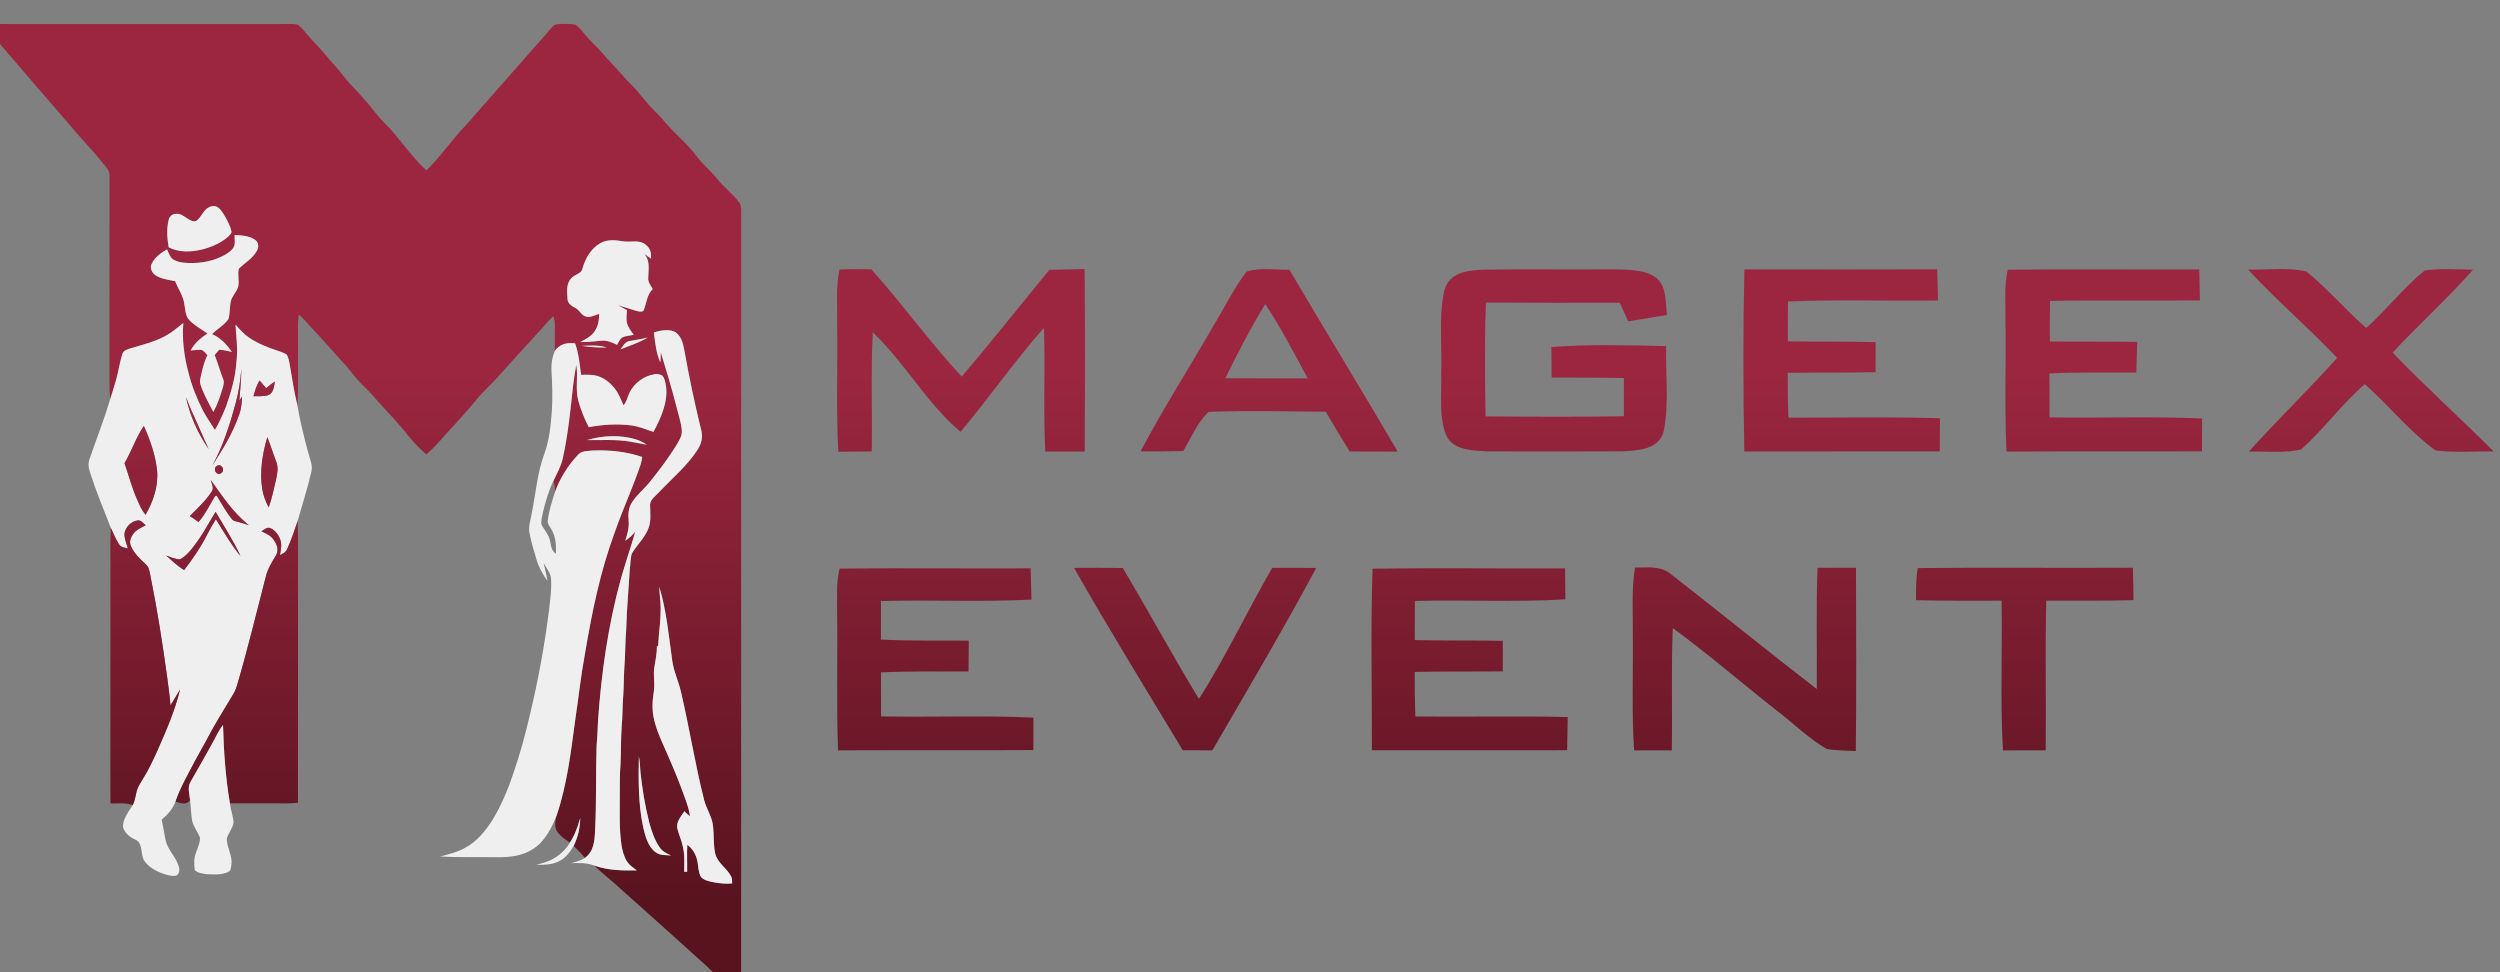 <?xml version="1.0" encoding="UTF-8"?> <svg xmlns="http://www.w3.org/2000/svg" width="162" height="63" viewBox="0 0 162 63" fill="none"><rect x="0" y="0" width="162" height="63" fill="#808080" stroke="none"/><g clip-path="url(#clip0_456_633)"><path d="M-0.342 1.577C0.035 1.539 0.42 1.563 0.798 1.56C6.592 1.559 12.386 1.561 18.18 1.559C18.545 1.567 18.932 1.523 19.29 1.593C19.512 1.74 19.684 1.978 19.859 2.179C20.247 2.654 20.696 3.072 21.085 3.547C21.498 4.062 21.97 4.521 22.359 5.055C22.735 5.539 23.201 5.939 23.584 6.421C24.063 6.906 24.412 7.491 24.909 7.958C25.883 8.932 26.623 10.12 27.63 11.043C28.555 10.15 29.267 9.064 30.168 8.136C31.881 6.175 33.61 4.239 35.325 2.279C35.502 2.075 35.669 1.85 35.871 1.672C35.996 1.546 36.195 1.568 36.358 1.553C36.663 1.554 36.994 1.526 37.291 1.602C37.529 1.759 37.713 2.015 37.9 2.228C38.262 2.672 38.692 3.045 39.065 3.477C39.259 3.702 39.453 3.928 39.662 4.14C40.094 4.575 40.466 5.062 40.91 5.487C41.414 5.976 41.794 6.565 42.293 7.058C42.58 7.34 42.857 7.632 43.115 7.942C43.755 8.698 44.561 9.329 45.14 10.124C45.56 10.684 46.111 11.12 46.545 11.672C46.98 12.209 47.566 12.633 47.96 13.198C48.087 13.552 48.008 14.004 48.027 14.38C48.023 30.64 48.026 46.9 48.026 63.16C48.02 63.637 48.063 64.078 47.979 64.549C47.56 64.231 47.193 63.853 46.778 63.53C46.427 63.256 46.129 62.932 45.812 62.622C43.995 60.974 42.172 59.347 40.343 57.713C39.749 57.143 39.09 56.66 38.501 56.084C39.404 56.41 40.322 56.417 41.267 56.403C41.055 56.243 40.814 56.09 40.662 55.868C40.444 55.555 40.336 55.152 40.273 54.778C40.117 53.695 40.167 52.666 40.163 51.571C40.173 50.878 40.151 50.199 40.209 49.508C40.246 48.71 40.229 47.908 40.282 47.11C40.352 46.437 40.324 45.762 40.385 45.089C40.428 44.477 40.418 43.86 40.458 43.247C40.528 42.428 40.506 41.606 40.578 40.787C40.61 39.503 40.732 38.226 40.806 36.945C40.858 36.592 40.837 36.207 40.944 35.867C41.25 35.342 41.815 34.821 42.029 34.207C42.199 33.762 42.133 33.258 42.13 32.791C42.065 32.401 42.515 32.116 42.742 31.856C43.568 30.983 44.57 30.142 45.212 29.127C45.471 28.714 45.559 28.313 45.428 27.834C45.011 26.125 44.648 24.405 44.341 22.673C44.255 22.217 44.117 21.683 43.66 21.469C43.263 21.327 42.762 21.413 42.372 21.546C42.452 22.194 42.523 22.896 42.795 23.494C42.813 23.27 42.815 23.046 42.818 22.822C43.175 23.993 43.533 25.164 43.834 26.353C43.955 26.848 44.137 27.351 44.18 27.859C44.225 28.251 43.991 28.57 43.807 28.892C43.297 29.706 42.717 30.479 42.115 31.226C41.747 31.684 41.259 32.07 40.946 32.566C40.733 32.911 40.695 33.301 40.734 33.698C40.784 34.17 40.664 34.599 40.515 35.04C40.772 34.871 40.984 34.689 41.171 34.442C40.878 35.472 40.523 36.483 40.233 37.514C39.407 40.519 38.961 43.642 38.751 46.75C38.729 47.281 38.707 47.808 38.66 48.338C38.601 50.166 38.658 51.993 38.562 53.82C38.533 54.484 38.486 55.17 37.905 55.594C37.677 55.32 37.426 55.069 37.176 54.815C37.453 54.231 37.588 53.661 37.597 53.013C37.441 53.574 37.25 54.114 36.929 54.604C36.629 54.397 36.264 54.155 36.075 53.834C35.903 53.522 35.995 53.14 36.078 52.814C36.749 50.842 37 48.689 37.278 46.623C37.491 45.226 37.633 43.821 37.894 42.431C38.355 39.691 38.884 37.049 39.856 34.438C40.364 32.989 41.003 31.596 41.499 30.144C41.559 29.971 41.591 29.794 41.612 29.613C40.593 29.259 39.485 29.152 38.412 29.192C38.058 29.239 37.698 29.187 37.443 29.483C36.793 30.176 36.273 31.01 35.956 31.909C35.979 31.649 35.942 31.402 35.867 31.154C36.1 30.658 36.354 30.219 36.474 29.677C36.818 28.113 36.963 26.578 37.136 24.997C37.185 24.537 37.264 24.083 37.344 23.629C37.479 24.456 37.26 25.226 37.488 26.017C37.653 26.587 37.876 27.156 38.154 27.68C39.068 27.511 39.988 27.452 40.912 27.566C41.416 27.638 41.865 27.822 42.342 27.988C42.81 27.14 43.289 26.054 43.163 25.065C43.125 24.828 43.082 24.5 42.9 24.327C42.752 24.258 42.594 24.22 42.431 24.247C41.73 24.356 41.083 24.825 40.78 25.476C40.65 25.75 40.618 26.027 40.405 26.258C40.232 25.896 40.114 25.547 39.871 25.223C39.585 24.846 39.206 24.513 38.749 24.375C38.405 24.262 38.015 24.283 37.657 24.291C37.562 23.598 37.503 22.913 37.266 22.248C36.724 22.189 36.281 22.284 35.948 22.743C35.964 22.412 35.95 22.078 35.953 21.747C35.947 21.312 36.003 20.91 35.857 20.488C35.486 20.817 35.2 21.216 34.851 21.568C34.007 22.513 33.135 23.434 32.3 24.389C31.848 24.893 31.34 25.33 30.909 25.856C30.254 26.66 29.543 27.419 28.844 28.184C28.464 28.631 28.074 29.066 27.623 29.443C27.087 28.976 26.599 28.447 26.171 27.878C25.521 27.102 24.803 26.384 24.146 25.616C23.747 25.172 23.305 24.805 22.935 24.33C22.711 24.044 22.488 23.76 22.236 23.499C21.512 22.702 20.805 21.889 20.063 21.109C19.842 20.853 19.625 20.599 19.361 20.385C19.266 21.065 19.326 21.776 19.312 22.465C19.294 23.732 19.353 25.005 19.27 26.269C19.054 25.372 18.919 24.464 18.762 23.556C18.722 23.364 18.687 23.138 18.575 22.974C18.41 22.862 18.202 22.8 18.014 22.734C17.351 22.516 16.689 22.262 16.112 21.858C15.781 21.628 15.53 21.337 15.263 21.039C15.313 21.869 15.427 22.663 15.317 23.498C15.249 24.484 14.97 25.42 14.647 26.35C14.437 26.865 14.207 27.381 13.93 27.862C13.667 27.452 13.389 27.048 13.159 26.619C12.756 25.835 12.426 25.004 12.211 24.146C11.932 23.095 11.788 22.016 11.881 20.927C11.514 21.215 11.183 21.513 10.772 21.741C10.053 22.15 9.196 22.352 8.412 22.587C8.23 22.655 7.994 22.718 7.936 22.933C7.797 23.324 7.738 23.745 7.64 24.148C7.511 24.739 7.315 25.306 7.137 25.882C7.094 25.401 7.086 24.924 7.093 24.442C7.096 20.098 7.091 15.754 7.096 11.41C7.122 10.998 6.794 10.752 6.566 10.454C6.185 9.97 5.774 9.521 5.355 9.07C3.504 6.914 1.646 4.786 -0.196 2.628C-0.465 2.332 -0.444 1.938 -0.342 1.577ZM10.932 16.027C11.62 16.379 12.431 16.337 13.16 16.151C13.747 15.99 14.364 15.726 14.814 15.304C14.883 15.223 15.016 15.118 14.999 15.002C14.932 14.667 14.752 14.339 14.588 14.042C14.465 13.831 14.322 13.583 14.12 13.44C13.913 13.292 13.653 13.352 13.454 13.48C13.141 13.692 13.011 14.139 12.695 14.329C12.26 14.439 11.886 13.796 11.417 13.859C11.163 13.856 11.001 14.007 10.931 14.243C10.783 14.816 10.832 15.45 10.932 16.027ZM15.202 15.23C15.196 15.505 15.285 15.885 15.085 16.106C14.899 16.34 14.611 16.506 14.347 16.634C13.564 17.005 12.704 17.103 11.848 17.018C11.603 16.984 11.308 16.91 11.123 16.733C10.986 16.574 10.913 16.349 10.825 16.159C10.437 16.373 10.007 16.69 9.824 17.108C9.684 17.368 9.868 17.713 10.099 17.853C10.453 18.081 10.944 18.134 11.35 18.219C11.539 18.717 11.875 19.163 11.94 19.68C12.01 20.007 12.003 20.467 12.246 20.718C12.569 21.076 13.048 21.331 13.443 21.607C13 21.911 12.615 22.224 12.356 22.709C12.592 22.695 12.835 22.658 13.072 22.672C13.218 22.735 13.328 22.903 13.443 23.012C13.198 23.51 13.091 24.036 12.974 24.574C12.927 24.788 13.014 24.987 13.085 25.184C13.29 25.703 13.565 26.201 13.823 26.695C14.106 26.186 14.28 25.65 14.444 25.093C14.482 24.932 14.537 24.756 14.47 24.594C14.262 24.072 14.123 23.527 13.907 23.007C14.007 22.892 14.106 22.777 14.205 22.66C14.484 22.683 14.755 22.736 15.027 22.803C14.682 22.314 14.299 21.896 13.743 21.649C14.069 21.312 14.537 21.068 14.797 20.681C14.938 20.27 14.843 19.764 15.011 19.354C15.139 19.081 15.357 18.864 15.439 18.555C15.515 18.192 15.381 17.766 15.478 17.406C15.887 17.017 16.348 16.77 16.648 16.251C16.772 16.029 16.775 15.727 16.555 15.562C16.203 15.28 15.632 15.249 15.202 15.23ZM38.825 20.337C38.824 20.728 38.77 21.103 38.553 21.437C38.328 21.8 37.962 21.965 37.606 22.166C38.058 22.168 38.499 22.131 38.948 22.079C39.329 22.039 39.648 22.18 39.981 22.345C40.073 22.189 40.161 21.984 40.309 21.874C40.539 21.762 40.82 21.746 41.069 21.698C40.894 21.462 40.687 21.197 40.618 20.907C40.571 20.646 40.61 20.362 40.626 20.099C40.434 19.987 40.24 19.878 40.044 19.774C40.429 19.887 40.811 20.007 41.193 20.131C41.337 20.17 41.561 20.243 41.691 20.141C41.906 19.675 41.904 19.103 42.296 18.734C42.162 18.489 41.967 18.275 42.006 17.98C42.021 17.416 42.133 16.923 41.761 16.445C41.897 16.557 42.036 16.662 42.181 16.761C42.217 16.396 42.143 16.091 41.846 15.862C41.437 15.51 40.893 15.714 40.409 15.641C39.881 15.559 39.386 15.49 38.894 15.76C38.276 16.127 37.941 16.729 37.743 17.406C37.69 17.73 37.241 17.78 37.034 18.018C36.653 18.409 36.762 18.917 36.776 19.413C36.827 19.695 37.029 19.817 37.26 19.942C37.561 20.087 37.652 20.423 37.973 20.518C38.252 20.592 38.56 20.418 38.825 20.337ZM40.206 22.638C40.817 22.389 41.414 22.213 41.977 21.867C41.597 21.966 41.213 22.03 40.825 22.094C40.514 22.128 40.381 22.416 40.206 22.638ZM37.688 22.411C38.225 22.487 38.772 22.535 39.315 22.517C38.808 22.347 38.22 22.394 37.688 22.411ZM38.049 28.515C38.962 28.53 39.941 28.46 40.84 28.618C41.197 28.672 41.548 28.762 41.905 28.814C41.444 28.489 40.926 28.376 40.377 28.301C39.595 28.21 38.804 28.293 38.049 28.515ZM42.644 41.888C42.619 41.875 42.595 41.865 42.569 41.856C42.577 42.328 42.477 42.769 42.404 43.23C42.314 43.76 42.453 44.271 42.369 44.804C42.275 45.399 42.238 45.98 42.373 46.572C42.559 47.417 42.929 48.134 43.266 48.921C43.707 49.908 44.109 50.915 44.467 51.937C44.579 52.251 44.67 52.572 44.711 52.904C44.587 52.798 44.465 52.691 44.355 52.569C44.136 52.899 43.792 53.267 43.895 53.697C43.988 54.086 44.165 54.449 44.244 54.844C44.382 55.401 44.338 55.924 44.337 56.492C44.4 56.491 44.464 56.491 44.527 56.49C44.538 55.908 44.502 55.324 44.538 54.744C44.921 55.022 45.146 55.457 45.211 55.922C45.261 56.209 45.263 56.574 45.423 56.823C45.588 57.03 45.922 57.104 46.167 57.157C46.591 57.236 47.013 57.292 47.444 57.244C47.437 57.071 47.454 56.916 47.361 56.76C47.075 56.246 46.533 55.953 46.356 55.358C46.198 54.728 46.29 54.019 46.181 53.38C46.082 52.83 45.778 52.405 45.634 51.866C45.048 49.564 44.683 47.216 44.144 44.908C43.983 44.166 43.651 43.522 43.555 42.771C43.339 41.223 43.182 39.534 42.719 38.017C42.733 38.373 42.771 38.726 42.801 39.082C42.855 40.009 42.689 40.963 42.644 41.888ZM41.398 49.011C41.368 50.533 41.359 52.153 41.687 53.645C41.817 54.191 41.996 54.861 42.466 55.213C42.772 55.452 43.117 55.402 43.479 55.433C43.2 55.298 42.94 55.191 42.755 54.925C42.412 54.444 42.216 53.833 42.061 53.267C41.802 52.208 41.615 51.131 41.501 50.046C41.473 49.699 41.466 49.354 41.398 49.011Z" fill="url(#paint0_linear_456_633)"></path><path d="M14.12 13.439C14.322 13.583 14.465 13.831 14.588 14.042C14.752 14.339 14.932 14.666 14.999 15.002C15.016 15.118 14.883 15.223 14.814 15.304C14.364 15.725 13.747 15.989 13.16 16.15C12.431 16.337 11.62 16.378 10.932 16.027C10.832 15.45 10.783 14.816 10.931 14.243C11 14.007 11.162 13.856 11.417 13.859C11.885 13.796 12.26 14.439 12.695 14.329C13.01 14.139 13.14 13.692 13.454 13.48C13.653 13.352 13.913 13.292 14.12 13.439Z" fill="#EFEFEF"></path><path d="M15.202 15.23C15.632 15.248 16.203 15.28 16.555 15.562C16.775 15.726 16.772 16.028 16.648 16.251C16.348 16.769 15.887 17.016 15.478 17.405C15.38 17.766 15.515 18.191 15.439 18.554C15.357 18.863 15.139 19.08 15.011 19.353C14.843 19.764 14.938 20.269 14.797 20.681C14.537 21.068 14.069 21.311 13.743 21.649C14.298 21.895 14.682 22.314 15.027 22.803C14.755 22.735 14.484 22.682 14.205 22.66C14.106 22.777 14.007 22.892 13.907 23.006C14.123 23.527 14.262 24.072 14.47 24.594C14.537 24.756 14.482 24.932 14.444 25.093C14.28 25.649 14.106 26.186 13.823 26.694C13.565 26.201 13.29 25.703 13.085 25.184C13.014 24.986 12.927 24.788 12.974 24.574C13.091 24.036 13.198 23.509 13.443 23.012C13.328 22.902 13.218 22.735 13.072 22.672C12.835 22.658 12.592 22.695 12.356 22.709C12.614 22.224 13 21.91 13.443 21.607C13.048 21.331 12.569 21.076 12.246 20.717C12.003 20.467 12.01 20.007 11.94 19.68C11.875 19.162 11.539 18.717 11.35 18.219C10.944 18.134 10.453 18.081 10.099 17.852C9.868 17.712 9.684 17.368 9.824 17.108C10.008 16.69 10.437 16.373 10.825 16.159C10.913 16.349 10.986 16.573 11.123 16.733C11.308 16.91 11.603 16.984 11.848 17.018C12.704 17.102 13.564 17.004 14.347 16.633C14.61 16.506 14.899 16.34 15.084 16.106C15.285 15.885 15.196 15.505 15.202 15.23Z" fill="#EFEFEF"></path><path d="M40.408 15.641C40.893 15.714 41.437 15.51 41.846 15.862C42.143 16.091 42.217 16.396 42.181 16.76C42.036 16.662 41.897 16.556 41.761 16.445C42.133 16.923 42.021 17.416 42.006 17.98C41.967 18.275 42.162 18.489 42.296 18.734C41.903 19.103 41.906 19.675 41.691 20.141C41.561 20.243 41.337 20.169 41.193 20.131C40.812 20.007 40.429 19.887 40.044 19.774C40.24 19.878 40.434 19.987 40.626 20.098C40.61 20.362 40.571 20.646 40.618 20.907C40.687 21.197 40.894 21.462 41.069 21.698C40.82 21.746 40.539 21.762 40.309 21.873C40.162 21.984 40.073 22.189 39.981 22.345C39.648 22.18 39.329 22.039 38.947 22.079C38.499 22.131 38.058 22.168 37.606 22.166C37.961 21.965 38.328 21.8 38.553 21.437C38.77 21.103 38.824 20.728 38.825 20.337C38.56 20.417 38.252 20.592 37.972 20.518C37.651 20.422 37.56 20.087 37.259 19.941C37.028 19.816 36.827 19.695 36.775 19.413C36.762 18.917 36.653 18.408 37.033 18.018C37.24 17.78 37.69 17.73 37.743 17.406C37.94 16.729 38.275 16.127 38.894 15.759C39.386 15.49 39.881 15.559 40.408 15.641Z" fill="#EFEFEF"></path><path d="M11.88 20.927C11.787 22.016 11.932 23.095 12.211 24.147C12.426 25.004 12.755 25.835 13.158 26.619C13.388 27.048 13.666 27.452 13.929 27.862C14.207 27.381 14.436 26.865 14.646 26.35C14.969 25.42 15.249 24.485 15.316 23.498C15.426 22.664 15.313 21.869 15.262 21.039C15.529 21.338 15.78 21.628 16.111 21.859C16.688 22.262 17.35 22.516 18.014 22.735C18.201 22.8 18.409 22.862 18.574 22.974C18.687 23.138 18.721 23.364 18.762 23.556C18.919 24.464 19.053 25.372 19.27 26.269C19.443 27.288 19.696 28.296 19.963 29.294C20.073 29.736 20.287 30.134 20.172 30.593C19.922 31.661 19.583 32.708 19.287 33.76C19.078 34.365 18.887 34.989 18.612 35.567C18.518 35.792 18.348 35.868 18.143 35.967C18.196 35.603 18.293 35.258 18.137 34.903C18.014 34.612 17.772 34.298 17.46 34.205C17.282 34.166 17.087 34.341 16.938 34.426C17.24 34.569 17.523 34.676 17.722 34.964C17.941 35.266 18.099 35.646 17.879 35.995C17.603 36.447 17.336 36.887 17.212 37.41C16.609 39.749 16.044 42.095 15.359 44.413C15.304 44.59 15.24 44.763 15.149 44.925C14.506 45.994 13.84 47.054 13.272 48.166C13.063 48.548 12.841 48.923 12.638 49.308C12.188 50.18 11.695 51.014 11.374 51.947C11.183 52.424 10.866 52.791 10.476 53.112C10.569 53.547 10.638 53.986 10.727 54.42C10.862 55.111 11.47 55.574 11.609 56.248C11.644 56.439 11.606 56.622 11.436 56.733C11.214 56.801 10.938 56.729 10.722 56.665C10.232 56.513 9.713 56.26 9.394 55.842C9.072 55.455 9.303 54.739 8.842 54.441C8.452 54.278 8.134 54.044 7.976 53.636C7.918 53.113 8.34 52.587 8.604 52.169C8.749 51.87 8.774 51.571 8.858 51.256C8.925 51 9.085 50.758 9.221 50.533C9.609 49.915 9.929 49.247 10.225 48.579C10.78 47.319 11.349 46.021 11.666 44.677C11.468 45.027 11.255 45.365 11.047 45.708C10.998 45.076 10.909 44.447 10.825 43.818C10.516 41.598 10.172 39.377 9.721 37.181C9.669 36.947 9.641 36.732 9.447 36.568C9.063 36.205 8.694 35.877 8.48 35.376C8.357 35.103 8.473 34.811 8.638 34.587C8.845 34.311 9.145 34.197 9.44 34.041C9.291 33.917 9.133 33.687 8.918 33.725C8.527 33.773 8.168 34.12 8.078 34.504C8.016 34.836 8.207 35.221 8.287 35.543C8.065 35.473 7.842 35.48 7.71 35.262C7.496 34.932 7.344 34.559 7.18 34.202C6.717 33.015 6.217 31.822 5.829 30.601C5.736 30.318 5.697 30.039 5.8 29.752C6.245 28.462 6.748 27.188 7.136 25.881C7.315 25.305 7.511 24.738 7.639 24.147C7.738 23.745 7.797 23.323 7.935 22.932C7.993 22.718 8.229 22.654 8.412 22.586C9.195 22.351 10.052 22.149 10.771 21.74C11.182 21.513 11.514 21.215 11.88 20.927ZM13.745 30.182C14.427 29.126 15.086 28.054 15.501 26.86C15.637 26.484 15.664 26.097 15.688 25.702C15.629 25.785 15.571 25.87 15.511 25.954C15.573 25.271 15.624 24.59 15.64 23.904C15.579 24.654 15.476 25.372 15.279 26.099C14.906 27.486 14.453 28.93 13.745 30.182ZM16.424 25.677C16.734 25.663 17.081 25.7 17.38 25.609C17.727 25.465 17.764 25.042 17.809 24.718C17.616 24.855 17.431 25.002 17.248 25.153C17.1 24.994 16.967 24.823 16.829 24.656C16.615 24.969 16.526 25.317 16.424 25.677ZM13.527 29.105C13.183 28.397 12.896 27.665 12.561 26.953C12.369 26.549 12.207 26.132 12.043 25.715C12.329 26.968 12.798 28.048 13.527 29.105ZM8.068 30.016C8.351 30.823 8.562 31.656 8.912 32.426C9.056 32.756 9.196 33.079 9.429 33.357C9.931 32.509 10.283 31.452 10.176 30.457C10.066 29.471 9.725 28.502 9.32 27.602C8.816 28.346 8.526 29.242 8.068 30.016ZM17.413 32.878C17.629 32.261 17.764 31.616 17.909 30.98C17.979 30.622 18.039 30.282 17.905 29.931C17.698 29.4 17.535 28.854 17.324 28.326C17.006 29.39 16.816 30.569 16.992 31.676C17.058 32.1 17.21 32.5 17.413 32.878ZM14.027 30.21C13.788 30.38 14.005 30.827 14.296 30.683C14.649 30.5 14.345 29.967 14.027 30.21ZM12.299 33.442C12.491 33.564 12.679 33.691 12.863 33.825C13.276 33.361 13.533 32.825 13.851 32.287C13.91 32.204 13.925 32.124 14.041 32.116C14.36 32.619 14.635 33.162 15.027 33.635C15.123 33.766 15.258 33.771 15.401 33.815C15.647 33.873 15.885 33.947 16.122 34.033C15.091 33.203 14.419 32.169 13.656 31.104C13.721 31.367 13.894 31.626 13.704 31.875C13.328 32.458 12.784 32.95 12.299 33.442ZM10.765 35.996C11.141 36.332 11.498 36.678 11.93 36.943C12.484 36.222 13.013 35.462 13.42 34.645C13.598 34.303 13.785 33.966 13.989 33.64C14.489 34.446 14.979 35.302 15.586 36.031C15.127 35.039 14.52 34.113 13.972 33.169C13.581 33.787 13.254 34.439 12.824 35.033C12.513 35.465 12.148 35.996 11.666 36.244C11.363 36.248 11.048 36.097 10.765 35.996Z" fill="#EFEFEF"></path><path d="M43.659 21.469C44.117 21.682 44.255 22.217 44.341 22.672C44.647 24.404 45.011 26.125 45.428 27.833C45.558 28.313 45.471 28.714 45.211 29.127C44.569 30.142 43.568 30.983 42.741 31.856C42.515 32.116 42.064 32.4 42.129 32.79C42.133 33.257 42.198 33.761 42.028 34.207C41.814 34.821 41.249 35.341 40.943 35.867C40.836 36.206 40.858 36.592 40.805 36.945C40.732 38.226 40.61 39.502 40.578 40.786C40.505 41.605 40.528 42.428 40.457 43.247C40.417 43.859 40.428 44.476 40.384 45.088C40.324 45.761 40.351 46.437 40.282 47.11C40.228 47.907 40.245 48.71 40.209 49.507C40.151 50.198 40.172 50.877 40.162 51.571C40.166 52.666 40.116 53.694 40.273 54.778C40.335 55.152 40.444 55.554 40.661 55.867C40.814 56.09 41.054 56.243 41.267 56.402C40.321 56.416 39.404 56.409 38.501 56.084C38.009 55.909 37.508 55.908 36.993 55.942C37.311 55.858 37.62 55.761 37.905 55.593C38.486 55.168 38.532 54.482 38.561 53.818C38.657 51.992 38.6 50.165 38.66 48.337C38.706 47.807 38.728 47.279 38.751 46.748C38.96 43.641 39.406 40.517 40.232 37.512C40.523 36.481 40.877 35.47 41.17 34.44C40.984 34.687 40.771 34.869 40.514 35.038C40.664 34.597 40.784 34.169 40.733 33.696C40.694 33.299 40.732 32.909 40.945 32.564C41.258 32.068 41.746 31.683 42.114 31.224C42.716 30.477 43.297 29.705 43.806 28.891C43.99 28.568 44.224 28.249 44.179 27.858C44.136 27.349 43.954 26.846 43.833 26.351C43.533 25.163 43.174 23.992 42.817 22.82C42.814 23.044 42.812 23.269 42.795 23.492C42.522 22.895 42.451 22.192 42.371 21.545C42.762 21.413 43.263 21.327 43.659 21.469Z" fill="#EFEFEF"></path><path d="M41.977 21.867C41.414 22.213 40.817 22.39 40.206 22.638C40.381 22.416 40.514 22.128 40.825 22.094C41.213 22.03 41.597 21.966 41.977 21.867Z" fill="#EFEFEF"></path><path d="M37.266 22.247C37.502 22.913 37.561 23.598 37.656 24.291C38.014 24.282 38.404 24.262 38.748 24.375C39.205 24.513 39.584 24.846 39.87 25.222C40.113 25.546 40.231 25.896 40.404 26.258C40.617 26.027 40.649 25.749 40.779 25.475C41.082 24.825 41.728 24.356 42.43 24.247C42.593 24.219 42.751 24.258 42.899 24.326C43.081 24.5 43.124 24.828 43.162 25.065C43.288 26.054 42.809 27.139 42.341 27.988C41.864 27.822 41.415 27.638 40.911 27.566C39.987 27.452 39.067 27.51 38.154 27.68C37.876 27.155 37.652 26.587 37.488 26.016C37.259 25.226 37.478 24.456 37.343 23.628C37.263 24.083 37.185 24.537 37.135 24.997C36.963 26.578 36.817 28.113 36.473 29.677C36.353 30.219 36.1 30.658 35.866 31.153C35.545 31.809 35.356 32.491 35.183 33.197C35.128 33.443 35.061 33.712 35.079 33.964C35.222 34.295 35.493 34.545 35.602 34.908C35.737 35.286 35.655 35.637 36.028 35.881C36.042 35.338 36.011 34.734 35.707 34.266C35.609 34.078 35.456 33.927 35.497 33.702C35.571 33.096 35.767 32.488 35.955 31.909C36.272 31.01 36.792 30.176 37.442 29.483C37.697 29.187 38.057 29.239 38.411 29.192C39.484 29.152 40.592 29.259 41.611 29.613C41.591 29.794 41.558 29.971 41.498 30.144C41.002 31.596 40.363 32.989 39.855 34.438C38.883 37.049 38.354 39.691 37.893 42.431C37.632 43.821 37.49 45.226 37.277 46.623C36.999 48.689 36.748 50.842 36.077 52.814C35.763 53.633 35.295 54.551 34.526 55.021C33.821 55.496 32.909 55.565 32.086 55.548C30.898 55.528 29.704 55.573 28.518 55.496C29.09 55.355 29.64 55.222 30.158 54.929C30.886 54.537 31.448 53.86 31.888 53.171C32.465 52.233 32.904 51.189 33.255 50.146C33.685 48.891 34.044 47.611 34.337 46.317C34.879 44.066 35.296 41.786 35.583 39.489C35.655 38.86 35.746 38.187 35.712 37.553C35.705 37.17 35.416 36.813 35.227 36.492C35.318 36.876 35.416 37.255 35.471 37.647C35.178 37.222 34.921 36.785 34.773 36.286C34.608 35.725 34.432 35.162 34.319 34.587C34.215 34.143 34.39 33.679 34.463 33.23C34.732 31.883 34.822 30.613 35.283 29.379C35.611 28.468 35.685 27.56 35.763 26.603C35.815 25.736 35.785 24.859 35.735 23.993C35.712 23.557 35.784 23.148 35.947 22.744C36.281 22.283 36.723 22.188 37.266 22.247Z" fill="#EFEFEF"></path><path d="M39.315 22.517C38.772 22.535 38.225 22.486 37.688 22.411C38.22 22.394 38.808 22.347 39.315 22.517Z" fill="#EFEFEF"></path><path d="M15.64 23.904C15.624 24.59 15.573 25.271 15.51 25.954C15.57 25.87 15.629 25.785 15.688 25.701C15.664 26.097 15.637 26.484 15.501 26.86C15.086 28.054 14.427 29.126 13.745 30.182C14.452 28.93 14.906 27.485 15.279 26.099C15.476 25.372 15.579 24.654 15.64 23.904Z" fill="url(#paint1_linear_456_633)"></path><path d="M16.829 24.656C16.967 24.823 17.1 24.994 17.248 25.152C17.431 25.002 17.616 24.855 17.809 24.718C17.764 25.042 17.727 25.464 17.38 25.609C17.081 25.7 16.735 25.663 16.424 25.676C16.526 25.317 16.615 24.969 16.829 24.656Z" fill="url(#paint2_linear_456_633)"></path><path d="M12.043 25.715C12.206 26.132 12.368 26.549 12.561 26.953C12.896 27.664 13.183 28.397 13.527 29.104C12.798 28.048 12.329 26.968 12.043 25.715Z" fill="url(#paint3_linear_456_633)"></path><path d="M9.32 27.602C9.725 28.502 10.066 29.471 10.176 30.457C10.283 31.452 9.931 32.509 9.429 33.356C9.196 33.079 9.056 32.756 8.912 32.426C8.562 31.656 8.351 30.823 8.068 30.016C8.526 29.242 8.815 28.346 9.32 27.602Z" fill="url(#paint4_linear_456_633)"></path><path d="M17.324 28.326C17.535 28.854 17.698 29.4 17.905 29.931C18.039 30.282 17.979 30.622 17.909 30.979C17.764 31.616 17.629 32.261 17.413 32.877C17.21 32.5 17.058 32.101 16.992 31.676C16.815 30.569 17.006 29.39 17.324 28.326Z" fill="url(#paint5_linear_456_633)"></path><path d="M40.377 28.301C40.926 28.376 41.445 28.489 41.905 28.814C41.548 28.762 41.198 28.672 40.84 28.618C39.942 28.461 38.962 28.53 38.049 28.515C38.804 28.293 39.595 28.21 40.377 28.301Z" fill="#EFEFEF"></path><path d="M14.027 30.21C14.345 29.967 14.649 30.5 14.296 30.683C14.005 30.827 13.788 30.379 14.027 30.21Z" fill="url(#paint6_linear_456_633)"></path><path d="M13.656 31.104C14.42 32.169 15.092 33.203 16.122 34.033C15.885 33.947 15.647 33.873 15.401 33.815C15.258 33.77 15.123 33.766 15.028 33.635C14.636 33.162 14.36 32.619 14.041 32.116C13.925 32.124 13.91 32.204 13.851 32.287C13.533 32.825 13.276 33.361 12.864 33.824C12.679 33.691 12.491 33.564 12.299 33.442C12.784 32.95 13.328 32.458 13.704 31.875C13.894 31.625 13.721 31.367 13.656 31.104Z" fill="url(#paint7_linear_456_633)"></path><path d="M13.972 33.17C14.52 34.113 15.127 35.039 15.586 36.031C14.979 35.302 14.489 34.446 13.989 33.641C13.785 33.967 13.598 34.304 13.42 34.646C13.013 35.462 12.484 36.222 11.93 36.944C11.499 36.678 11.141 36.332 10.765 35.996C11.048 36.097 11.363 36.248 11.666 36.245C12.148 35.997 12.513 35.466 12.824 35.033C13.254 34.439 13.581 33.787 13.972 33.17Z" fill="url(#paint8_linear_456_633)"></path><path d="M8.918 33.725C9.133 33.687 9.291 33.918 9.44 34.042C9.145 34.197 8.845 34.311 8.638 34.587C8.472 34.812 8.357 35.104 8.48 35.377C8.694 35.878 9.063 36.205 9.447 36.568C9.641 36.732 9.669 36.947 9.721 37.182C10.172 39.378 10.516 41.599 10.825 43.819C10.909 44.447 10.998 45.076 11.047 45.709C11.255 45.365 11.468 45.027 11.666 44.677C11.349 46.021 10.78 47.319 10.225 48.58C9.929 49.247 9.609 49.916 9.221 50.534C9.085 50.758 8.925 51.001 8.858 51.257C8.774 51.571 8.749 51.87 8.604 52.17C8.14 51.997 7.673 52.077 7.164 52.066C7.143 51.452 7.157 50.838 7.154 50.224C7.154 45.193 7.154 40.162 7.154 35.132C7.154 34.822 7.173 34.513 7.18 34.203C7.344 34.559 7.497 34.933 7.711 35.263C7.842 35.481 8.065 35.474 8.287 35.544C8.207 35.221 8.016 34.837 8.079 34.505C8.168 34.121 8.527 33.773 8.918 33.725Z" fill="url(#paint9_linear_456_633)"></path><path d="M19.287 33.76C19.296 34.157 19.315 34.554 19.312 34.952C19.308 40.639 19.315 46.33 19.308 52.018C18.751 52.085 18.205 52.05 17.646 52.056C16.73 52.057 15.816 52.054 14.9 52.058C14.612 50.384 14.498 48.673 14.451 46.976C14.184 47.312 14.019 47.695 13.813 48.069C13.331 48.929 12.855 49.792 12.358 50.642C12.126 51.001 12.278 51.458 12.319 51.854C12.06 52.198 11.717 52.042 11.374 51.948C11.695 51.014 12.188 50.181 12.638 49.308C12.841 48.923 13.063 48.548 13.272 48.166C13.839 47.054 14.506 45.994 15.149 44.925C15.24 44.764 15.304 44.59 15.359 44.413C16.044 42.096 16.609 39.749 17.213 37.41C17.336 36.887 17.603 36.447 17.879 35.996C18.099 35.646 17.941 35.266 17.722 34.965C17.524 34.676 17.24 34.569 16.938 34.427C17.088 34.341 17.282 34.166 17.46 34.206C17.772 34.298 18.014 34.612 18.137 34.904C18.293 35.258 18.196 35.603 18.143 35.967C18.348 35.868 18.518 35.792 18.612 35.568C18.887 34.989 19.078 34.365 19.287 33.76Z" fill="url(#paint10_linear_456_633)"></path><path d="M42.719 38.016C43.182 39.533 43.34 41.222 43.555 42.77C43.652 43.521 43.983 44.165 44.144 44.907C44.683 47.215 45.048 49.563 45.634 51.865C45.779 52.405 46.082 52.83 46.182 53.379C46.29 54.018 46.198 54.727 46.356 55.358C46.534 55.952 47.075 56.245 47.362 56.76C47.453 56.915 47.437 57.071 47.445 57.243C47.013 57.292 46.591 57.235 46.167 57.156C45.922 57.103 45.588 57.029 45.423 56.823C45.264 56.573 45.261 56.208 45.211 55.922C45.147 55.456 44.921 55.021 44.538 54.743C44.502 55.323 44.538 55.907 44.527 56.489C44.464 56.49 44.401 56.49 44.337 56.491C44.338 55.923 44.382 55.4 44.245 54.843C44.165 54.448 43.988 54.085 43.895 53.696C43.793 53.266 44.136 52.898 44.355 52.568C44.465 52.691 44.587 52.797 44.711 52.904C44.67 52.571 44.579 52.25 44.467 51.936C44.109 50.915 43.707 49.908 43.267 48.92C42.93 48.133 42.559 47.417 42.373 46.571C42.238 45.979 42.275 45.398 42.369 44.803C42.453 44.271 42.315 43.759 42.404 43.229C42.477 42.769 42.577 42.327 42.569 41.856C42.595 41.865 42.619 41.875 42.644 41.887C42.689 40.962 42.854 40.008 42.801 39.081C42.771 38.726 42.733 38.372 42.719 38.016Z" fill="#EFEFEF"></path><path d="M14.451 46.976C14.498 48.673 14.612 50.384 14.9 52.058C14.95 52.469 15.097 52.866 15.136 53.276C15.106 53.654 14.775 53.989 14.694 54.364C14.719 54.996 15.085 55.459 14.992 56.067C14.96 56.248 14.972 56.421 14.78 56.507C14.361 56.698 13.828 56.677 13.38 56.644C13.138 56.611 12.794 56.572 12.621 56.381C12.59 56.187 12.585 55.987 12.587 55.791C12.589 55.281 12.981 54.772 12.959 54.273C12.814 53.913 12.522 53.55 12.446 53.162C12.38 52.73 12.362 52.289 12.319 51.854C12.278 51.458 12.126 51.001 12.358 50.642C12.855 49.792 13.331 48.929 13.813 48.069C14.019 47.695 14.184 47.312 14.451 46.976Z" fill="#EFEFEF"></path><path d="M41.398 49.011C41.466 49.354 41.473 49.699 41.502 50.046C41.615 51.131 41.802 52.208 42.061 53.267C42.216 53.833 42.412 54.444 42.755 54.924C42.94 55.191 43.2 55.298 43.479 55.433C43.117 55.401 42.772 55.452 42.466 55.213C41.996 54.861 41.817 54.191 41.687 53.644C41.359 52.153 41.368 50.533 41.398 49.011Z" fill="#EFEFEF"></path><path d="M37.596 53.012C37.587 53.66 37.452 54.23 37.175 54.814C36.933 55.226 36.644 55.61 36.205 55.819C35.734 56.045 35.264 56.043 34.755 56.039C34.956 55.98 35.159 55.931 35.358 55.866C36.011 55.648 36.574 55.199 36.928 54.603C37.249 54.114 37.44 53.574 37.596 53.012Z" fill="#EFEFEF"></path><path d="M54.4 17.466C55.084 17.434 55.776 17.445 56.461 17.448C58.489 19.716 60.258 22.18 62.319 24.407C64.25 22.133 66.105 19.792 67.996 17.485C68.757 17.466 69.521 17.452 70.282 17.434C70.318 21.373 70.311 25.324 70.289 29.264C69.438 29.256 68.586 29.256 67.735 29.26C67.598 26.583 67.739 23.925 67.648 21.245C65.739 23.399 64.094 25.78 62.243 27.982C60.062 26.153 58.641 23.505 56.558 21.541C56.421 24.108 56.537 26.686 56.486 29.256C55.765 29.256 55.044 29.26 54.323 29.271C54.174 26.514 54.294 23.743 54.25 20.979C54.269 19.825 54.153 18.595 54.4 17.466Z" fill="url(#paint11_linear_456_633)"></path><path d="M83.557 17.481C85.868 21.424 88.267 25.317 90.571 29.264C89.531 29.26 88.495 29.253 87.459 29.256C86.926 28.405 86.415 27.547 85.912 26.679C83.387 26.66 80.847 26.591 78.325 26.689C77.597 27.347 77.17 28.387 76.677 29.227C75.753 29.249 74.833 29.256 73.909 29.253C75.347 26.514 77.028 23.903 78.565 21.22C79.304 20.026 79.923 18.722 80.771 17.602C81.611 17.313 82.669 17.495 83.557 17.481ZM79.401 24.509C81.18 24.528 82.963 24.517 84.741 24.52C83.858 22.903 83.017 21.234 81.984 19.708C81.035 21.256 80.206 22.881 79.401 24.509Z" fill="url(#paint12_linear_456_633)"></path><path d="M96.074 17.474C98.856 17.427 101.642 17.477 104.425 17.452C105.338 17.477 106.577 17.423 107.338 18.014C108.019 18.584 107.914 19.599 108.019 20.41C107.182 20.541 106.345 20.683 105.508 20.822C105.324 20.42 105.143 20.019 104.961 19.617C102.07 19.617 99.183 19.628 96.291 19.606C96.186 22.06 96.234 24.524 96.263 26.982C99.251 27.007 102.24 27.022 105.229 26.974C105.233 26.146 105.233 25.32 105.226 24.495C103.668 24.466 102.11 24.474 100.548 24.466C100.545 23.809 100.538 23.148 100.53 22.487C103.001 22.297 105.494 22.378 107.968 22.425C107.921 24.258 108.171 26.223 107.791 28.019C107.436 29.154 106.106 29.187 105.128 29.246C102.226 29.264 99.324 29.257 96.422 29.25C95.574 29.206 94.317 29.202 93.806 28.381C93.19 27.216 93.441 25.555 93.389 24.265C93.465 22.491 93.208 20.596 93.581 18.862C93.904 17.645 95.016 17.536 96.074 17.474Z" fill="url(#paint13_linear_456_633)"></path><path d="M113.037 17.455C117.199 17.459 121.362 17.466 125.528 17.452C125.554 18.124 125.572 18.796 125.583 19.471C122.344 19.515 119.101 19.398 115.866 19.537C115.851 20.399 115.848 21.26 115.851 22.122C117.75 22.151 119.645 22.115 121.543 22.173C121.536 22.823 121.536 23.473 121.54 24.119C119.641 24.159 117.742 24.133 115.844 24.159C115.84 25.127 115.848 26.098 115.895 27.065C119.166 27.073 122.441 27.004 125.709 27.102C125.702 27.817 125.698 28.534 125.695 29.249C121.474 29.256 117.253 29.249 113.032 29.256C112.953 25.342 112.95 21.37 113.037 17.455Z" fill="url(#paint14_linear_456_633)"></path><path d="M130.104 17.477C134.235 17.427 138.379 17.474 142.513 17.463C142.531 18.131 142.545 18.796 142.556 19.464C139.318 19.504 136.078 19.435 132.843 19.5C132.821 20.376 132.821 21.253 132.832 22.129C134.72 22.148 136.607 22.125 138.495 22.155C138.477 22.819 138.451 23.48 138.433 24.141C136.546 24.148 134.684 24.108 132.803 24.199C132.811 25.148 132.814 26.098 132.811 27.047C136.107 27.102 139.408 26.974 142.698 27.117C142.69 27.829 142.687 28.537 142.687 29.245C138.466 29.267 134.242 29.235 130.021 29.264C129.887 26.383 129.999 23.494 129.952 20.614C129.97 19.588 129.862 18.478 130.104 17.477Z" fill="url(#paint15_linear_456_633)"></path><path d="M145.676 17.47C146.9 17.499 148.274 17.299 149.462 17.598C150.835 18.708 151.994 20.092 153.331 21.253C154.65 20.074 155.751 18.638 157.121 17.528C158.146 17.375 159.222 17.466 160.258 17.474C158.599 19.343 156.747 21.019 155.045 22.849C157.157 25.05 159.432 27.091 161.588 29.253C160.338 29.238 159.059 29.337 157.82 29.191C156.146 27.972 154.795 26.27 153.237 24.89C151.737 26.186 150.581 27.825 149.103 29.125C148.031 29.385 146.828 29.228 145.726 29.264C147.589 27.194 149.588 25.258 151.451 23.192C149.581 21.223 147.52 19.464 145.676 17.47Z" fill="url(#paint16_linear_456_633)"></path><path d="M54.407 36.847C58.529 36.796 62.659 36.851 66.783 36.829C66.808 37.501 66.826 38.176 66.841 38.852C63.597 39.023 60.337 38.859 57.087 38.947C57.091 39.78 57.091 40.608 57.084 41.441C58.986 41.547 60.873 41.492 62.776 41.518C62.776 42.182 62.772 42.847 62.761 43.511C60.863 43.526 58.982 43.478 57.088 43.573C57.091 44.522 57.095 45.472 57.095 46.421C60.384 46.487 63.681 46.348 66.967 46.502C66.964 47.203 66.964 47.903 66.964 48.604C62.743 48.63 58.526 48.601 54.305 48.623C54.193 45.617 54.291 42.605 54.244 39.6C54.258 38.702 54.178 37.72 54.407 36.847Z" fill="url(#paint17_linear_456_633)"></path><path d="M69.597 36.8C70.652 36.789 71.703 36.796 72.757 36.807C74.43 39.615 75.989 42.496 77.691 45.289C79.434 42.562 80.814 39.604 82.437 36.8C83.386 36.796 84.339 36.792 85.292 36.803C83.154 40.798 80.832 44.705 78.561 48.623C77.919 48.619 77.281 48.615 76.64 48.615C74.275 44.69 71.862 40.783 69.597 36.8Z" fill="url(#paint18_linear_456_633)"></path><path d="M88.94 36.854C93.092 36.789 97.262 36.851 101.418 36.833C101.425 37.501 101.432 38.169 101.439 38.834C98.197 39.038 94.936 38.855 91.686 38.943C91.676 39.786 91.676 40.634 91.676 41.477C93.578 41.521 95.48 41.492 97.382 41.525C97.378 42.185 97.378 42.842 97.382 43.504C95.48 43.525 93.574 43.5 91.672 43.54C91.668 44.504 91.679 45.464 91.715 46.428C95.005 46.464 98.298 46.388 101.588 46.464C101.577 47.18 101.566 47.895 101.552 48.615C97.331 48.618 93.114 48.611 88.897 48.618C88.912 44.705 88.814 40.765 88.94 36.854Z" fill="url(#paint19_linear_456_633)"></path><path d="M105.947 36.778C106.722 36.782 107.624 36.65 108.258 37.191C111.424 39.651 114.544 42.2 117.725 44.647C117.754 42.028 117.667 39.407 117.779 36.792C118.609 36.796 119.438 36.792 120.268 36.789C120.279 40.747 120.301 44.708 120.257 48.666C119.63 48.634 118.982 48.645 118.362 48.528C117.178 47.841 116.17 46.833 115.083 46.005C112.845 44.248 110.689 42.375 108.396 40.699C108.287 43.339 108.381 45.982 108.331 48.626C107.519 48.619 106.707 48.619 105.892 48.626C105.722 46.114 105.838 43.58 105.806 41.06C105.82 39.651 105.715 38.169 105.947 36.778Z" fill="url(#paint20_linear_456_633)"></path><path d="M124.275 36.811C128.916 36.767 133.568 36.818 138.212 36.789C138.234 37.49 138.241 38.191 138.249 38.888C136.364 38.943 134.481 38.921 132.597 38.925C132.52 42.156 132.597 45.388 132.561 48.619C131.637 48.615 130.713 48.619 129.789 48.626C129.612 45.398 129.76 42.156 129.702 38.925C127.854 38.925 126.007 38.94 124.159 38.892C124.166 38.191 124.141 37.501 124.275 36.811Z" fill="url(#paint21_linear_456_633)"></path></g><defs><linearGradient id="paint0_linear_456_633" x1="23.811" y1="23.878" x2="23.811" y2="58.264" gradientUnits="userSpaceOnUse"><stop stop-color="#9C2640"></stop><stop offset="1" stop-color="#59131F"></stop></linearGradient><linearGradient id="paint1_linear_456_633" x1="14.716" y1="23.878" x2="14.716" y2="58.264" gradientUnits="userSpaceOnUse"><stop stop-color="#9C2640"></stop><stop offset="1" stop-color="#59131F"></stop></linearGradient><linearGradient id="paint2_linear_456_633" x1="17.117" y1="23.878" x2="17.117" y2="58.264" gradientUnits="userSpaceOnUse"><stop stop-color="#9C2640"></stop><stop offset="1" stop-color="#59131F"></stop></linearGradient><linearGradient id="paint3_linear_456_633" x1="12.785" y1="23.878" x2="12.785" y2="58.264" gradientUnits="userSpaceOnUse"><stop stop-color="#9C2640"></stop><stop offset="1" stop-color="#59131F"></stop></linearGradient><linearGradient id="paint4_linear_456_633" x1="9.131" y1="23.878" x2="9.131" y2="58.264" gradientUnits="userSpaceOnUse"><stop stop-color="#9C2640"></stop><stop offset="1" stop-color="#59131F"></stop></linearGradient><linearGradient id="paint5_linear_456_633" x1="17.455" y1="23.878" x2="17.455" y2="58.264" gradientUnits="userSpaceOnUse"><stop stop-color="#9C2640"></stop><stop offset="1" stop-color="#59131F"></stop></linearGradient><linearGradient id="paint6_linear_456_633" x1="14.189" y1="23.878" x2="14.189" y2="58.264" gradientUnits="userSpaceOnUse"><stop stop-color="#9C2640"></stop><stop offset="1" stop-color="#59131F"></stop></linearGradient><linearGradient id="paint7_linear_456_633" x1="14.211" y1="23.878" x2="14.211" y2="58.264" gradientUnits="userSpaceOnUse"><stop stop-color="#9C2640"></stop><stop offset="1" stop-color="#59131F"></stop></linearGradient><linearGradient id="paint8_linear_456_633" x1="13.175" y1="23.878" x2="13.175" y2="58.264" gradientUnits="userSpaceOnUse"><stop stop-color="#9C2640"></stop><stop offset="1" stop-color="#59131F"></stop></linearGradient><linearGradient id="paint9_linear_456_633" x1="9.409" y1="23.878" x2="9.409" y2="58.264" gradientUnits="userSpaceOnUse"><stop stop-color="#9C2640"></stop><stop offset="1" stop-color="#59131F"></stop></linearGradient><linearGradient id="paint10_linear_456_633" x1="15.343" y1="23.878" x2="15.343" y2="58.264" gradientUnits="userSpaceOnUse"><stop stop-color="#9C2640"></stop><stop offset="1" stop-color="#59131F"></stop></linearGradient><linearGradient id="paint11_linear_456_633" x1="62.273" y1="23.878" x2="62.273" y2="58.264" gradientUnits="userSpaceOnUse"><stop stop-color="#9C2640"></stop><stop offset="1" stop-color="#59131F"></stop></linearGradient><linearGradient id="paint12_linear_456_633" x1="82.24" y1="23.878" x2="82.24" y2="58.264" gradientUnits="userSpaceOnUse"><stop stop-color="#9C2640"></stop><stop offset="1" stop-color="#59131F"></stop></linearGradient><linearGradient id="paint13_linear_456_633" x1="100.696" y1="23.878" x2="100.696" y2="58.264" gradientUnits="userSpaceOnUse"><stop stop-color="#9C2640"></stop><stop offset="1" stop-color="#59131F"></stop></linearGradient><linearGradient id="paint14_linear_456_633" x1="119.341" y1="23.878" x2="119.341" y2="58.264" gradientUnits="userSpaceOnUse"><stop stop-color="#9C2640"></stop><stop offset="1" stop-color="#59131F"></stop></linearGradient><linearGradient id="paint15_linear_456_633" x1="136.321" y1="23.878" x2="136.321" y2="58.264" gradientUnits="userSpaceOnUse"><stop stop-color="#9C2640"></stop><stop offset="1" stop-color="#59131F"></stop></linearGradient><linearGradient id="paint16_linear_456_633" x1="153.632" y1="23.878" x2="153.632" y2="58.264" gradientUnits="userSpaceOnUse"><stop stop-color="#9C2640"></stop><stop offset="1" stop-color="#59131F"></stop></linearGradient><linearGradient id="paint17_linear_456_633" x1="60.604" y1="23.878" x2="60.604" y2="58.264" gradientUnits="userSpaceOnUse"><stop stop-color="#9C2640"></stop><stop offset="1" stop-color="#59131F"></stop></linearGradient><linearGradient id="paint18_linear_456_633" x1="77.445" y1="23.878" x2="77.445" y2="58.264" gradientUnits="userSpaceOnUse"><stop stop-color="#9C2640"></stop><stop offset="1" stop-color="#59131F"></stop></linearGradient><linearGradient id="paint19_linear_456_633" x1="95.231" y1="23.878" x2="95.231" y2="58.264" gradientUnits="userSpaceOnUse"><stop stop-color="#9C2640"></stop><stop offset="1" stop-color="#59131F"></stop></linearGradient><linearGradient id="paint20_linear_456_633" x1="113.039" y1="23.878" x2="113.039" y2="58.264" gradientUnits="userSpaceOnUse"><stop stop-color="#9C2640"></stop><stop offset="1" stop-color="#59131F"></stop></linearGradient><linearGradient id="paint21_linear_456_633" x1="131.204" y1="23.878" x2="131.204" y2="58.264" gradientUnits="userSpaceOnUse"><stop stop-color="#9C2640"></stop><stop offset="1" stop-color="#59131F"></stop></linearGradient><clipPath id="clip0_456_633"><rect width="162" height="63" fill="white"></rect></clipPath></defs></svg> 